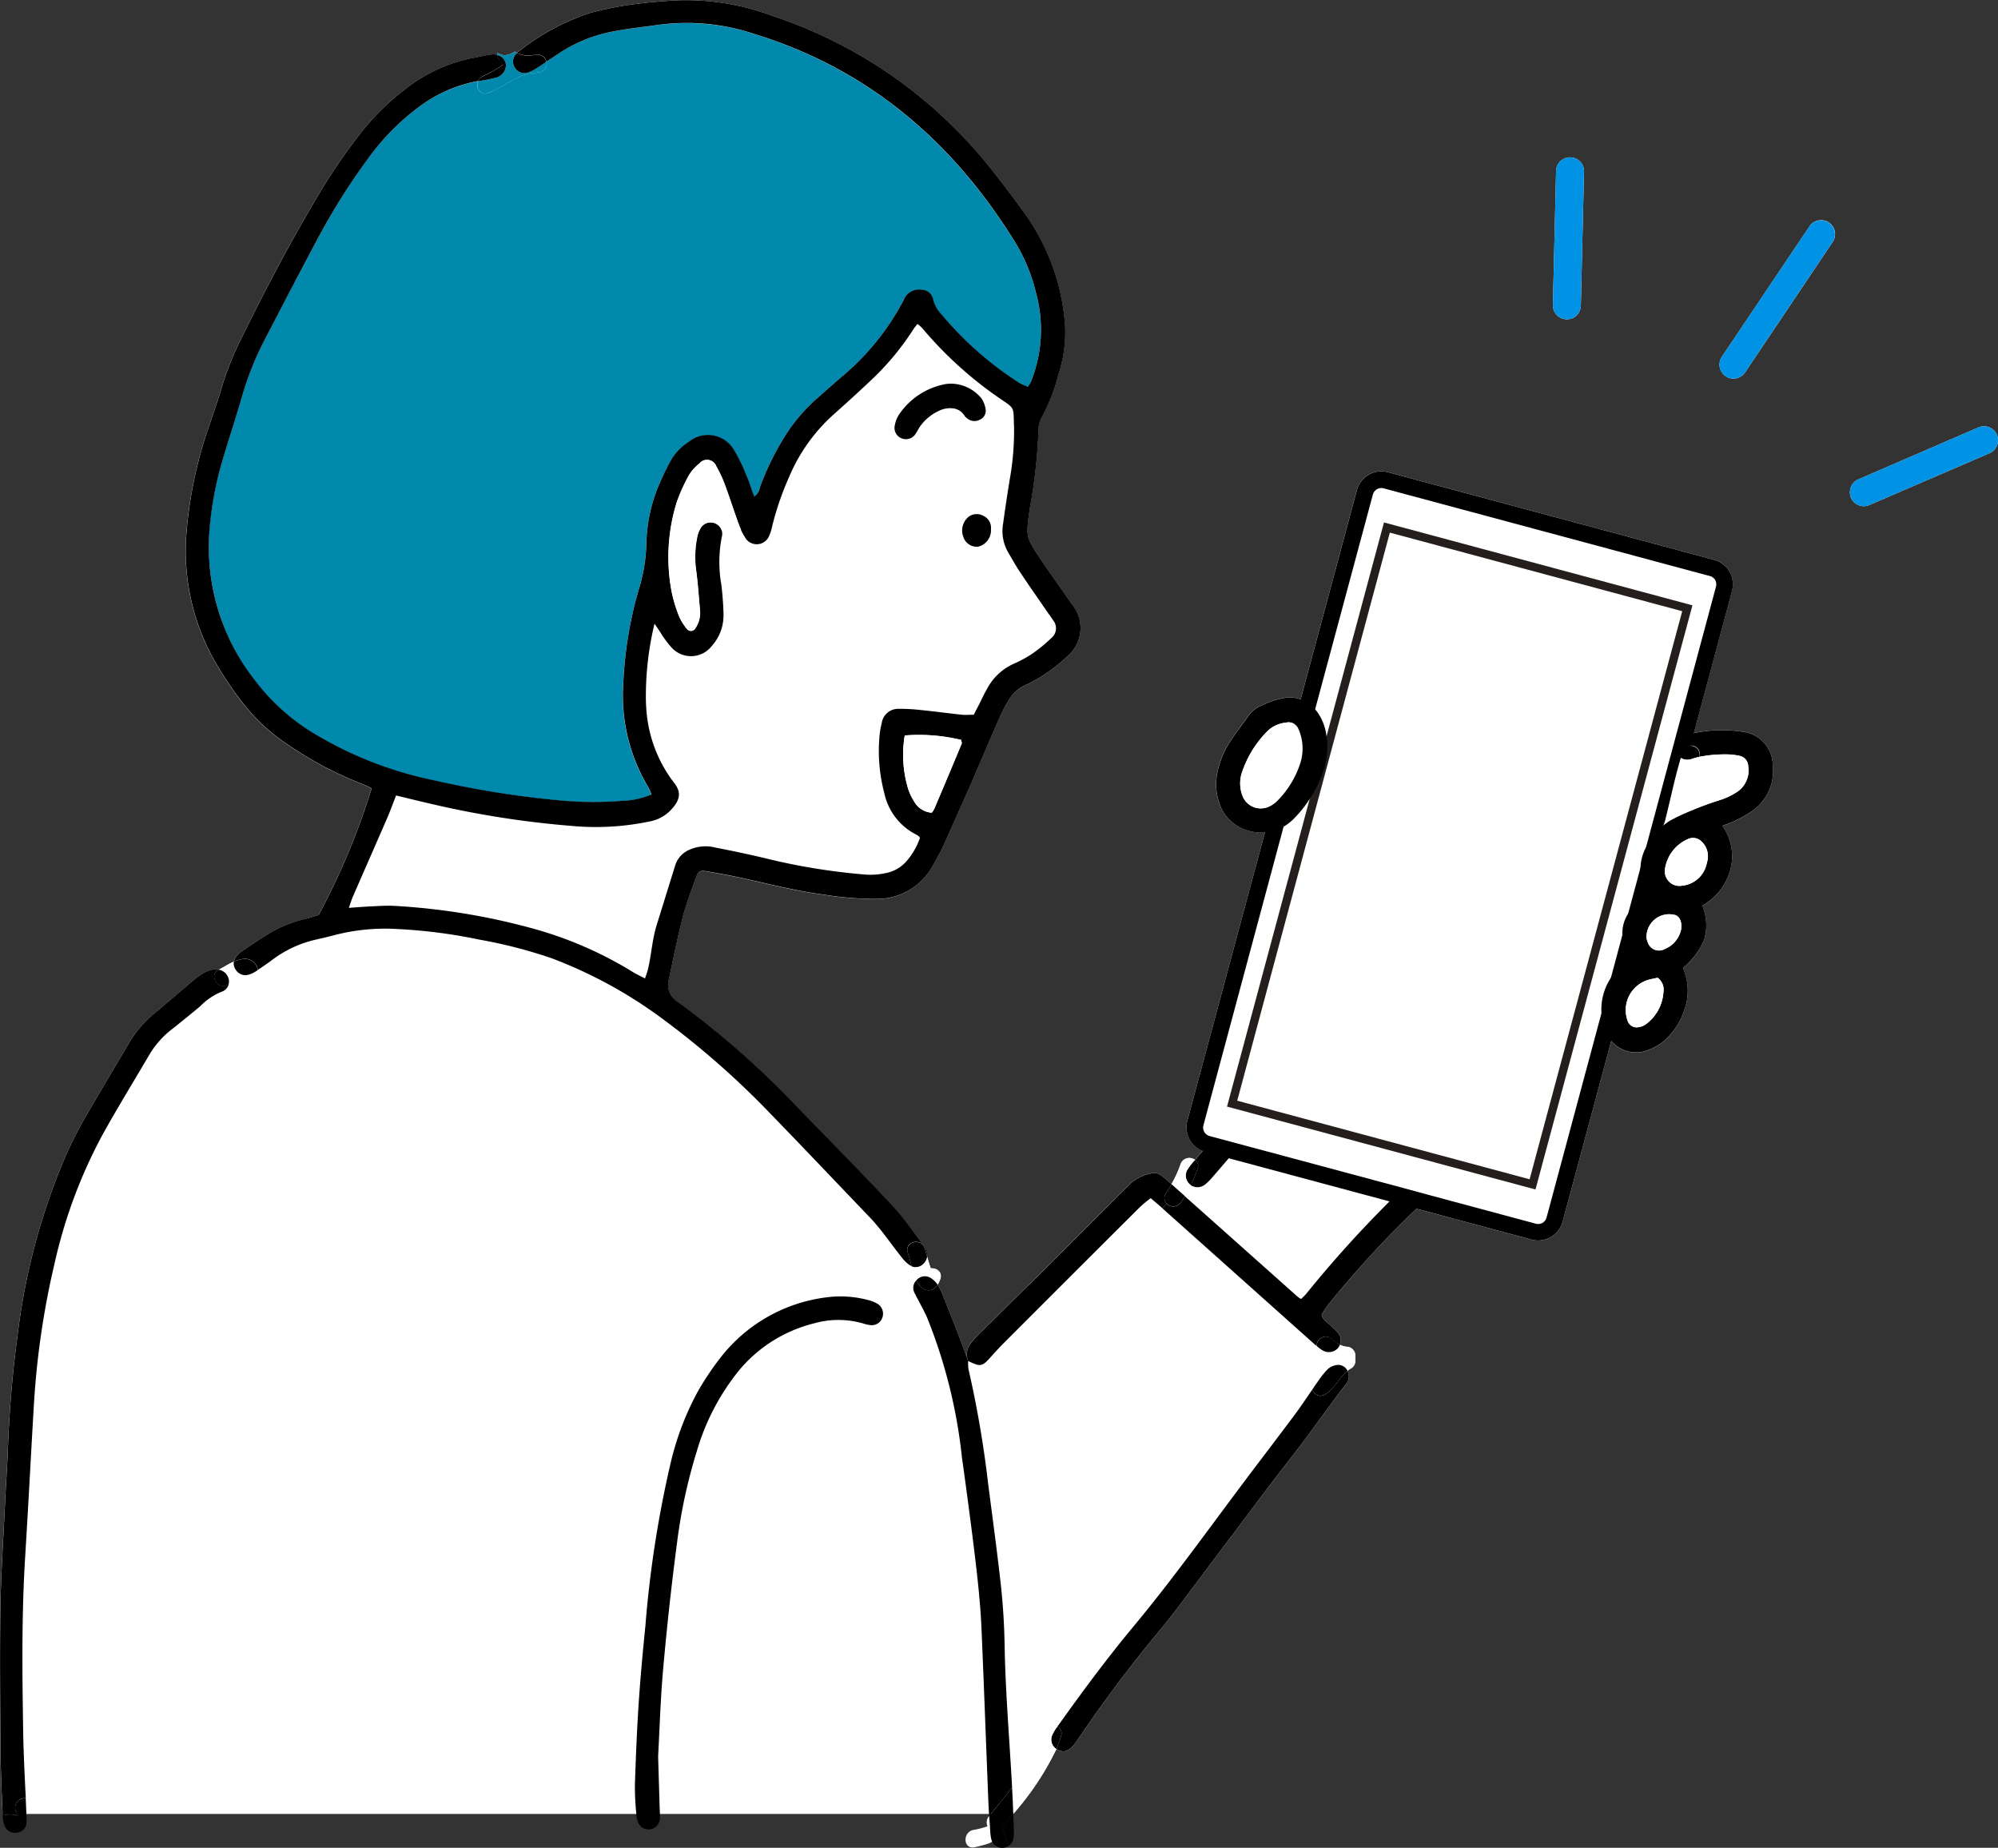 <svg xmlns="http://www.w3.org/2000/svg" width="137.157" height="126.83" viewBox="0 0 137.157 126.83">
  <rect x="0" y="0" width="137.157" height="126.83" fill="#333333" stroke="none"/>
  <g id="グループ_1489" data-name="グループ 1489" transform="translate(-1591.81 -401.374)">
    <path id="パス_7774" data-name="パス 7774" d="M1683.55,420.827l.221-9.238v-.035a.96.96,0,0,1,1.917.081l-.22,9.238a.959.959,0,0,1-1.917-.046Z" transform="translate(14.861 1.504)" fill="#fff"/>
    <path id="パス_7775" data-name="パス 7775" d="M1713.505,453.938a3.324,3.324,0,0,1-1.36,3.068,7.761,7.761,0,0,1-1.208.7c-.267.139-.558.221-.895.36a3.577,3.577,0,0,1,.534,3.068,4,4,0,0,1-1.906,2.405,3.543,3.543,0,0,1,.128,2.347,5.242,5.242,0,0,1-1.464,1.941,3.82,3.82,0,0,1,.081,2.928,4.732,4.732,0,0,1-1.371,2.068,3.571,3.571,0,0,1-1.115.639,2.214,2.214,0,0,1-2.51-.639l-3.335,12.4a1.749,1.749,0,0,1-1.871,1.29.908.908,0,0,1-.244-.046l-7.925-2.126a70.361,70.361,0,0,0-5.984,6.5c-.2.244-.372.535-.523.755.081.407.383.523.581.732a5.073,5.073,0,0,1,.558.558.79.79,0,0,1,.116.79,1.185,1.185,0,0,0,.465.139.613.613,0,0,1,.593.6v.36a.6.6,0,0,1-.291.523,1.237,1.237,0,0,0-.255.174.823.823,0,0,1,.011.755.711.711,0,0,1-.116.163c-1.3,1.685-2.522,3.451-3.835,5.136-1.3,1.65-2.556,3.347-3.823,5.031-1.29,1.708-2.568,3.428-3.858,5.136-.477.627-.965,1.243-1.476,1.848-1.906,2.313-3.707,4.706-5.38,7.193a3.668,3.668,0,0,1-.488.616,1.485,1.485,0,0,1-.442.232.912.912,0,0,1-.569-.151,19.666,19.666,0,0,1-2.963,4.45h-69.382c-.058-1.418-.128-2.847-.14-4.276-.023-3.253-.058-6.519-.011-9.784.035-2.37.2-4.741.313-7.111.058-1.348.163-2.7.209-4.044.1-2.5.3-5,.639-7.472a44.866,44.866,0,0,1,3.161-12.1,28.134,28.134,0,0,1,1.3-2.661c1.057-1.859,2.173-3.7,3.254-5.543a7.9,7.9,0,0,1,1.824-2.057c.86-.72,1.7-1.453,2.556-2.173a4.809,4.809,0,0,1,.813-.558,3.726,3.726,0,0,1,.651-.209,2.033,2.033,0,0,1,.279.035c.325-.163.674-.4,1.034-.546a.911.911,0,0,1,.163-.36,1.652,1.652,0,0,1,.36-.337c.57-.383,1.139-.779,1.732-1.139a8.558,8.558,0,0,1,2.626-1.092c.325-.07.639-.186.93-.267a48.246,48.246,0,0,0,3.637-8.692,4.47,4.47,0,0,0-.581-.279,25,25,0,0,1-5.229-2.766,12.739,12.739,0,0,1-2.963-2.731,23.891,23.891,0,0,1-2.184-3.3,15.337,15.337,0,0,1-1.778-8.1,29.284,29.284,0,0,1,1.65-7.9c.255-.779.534-1.545.767-2.347a20.8,20.8,0,0,1,1.383-3.474c1.569-3.2,3.219-6.344,5.032-9.412a40.82,40.82,0,0,1,3.265-4.822,17.505,17.505,0,0,1,2.893-2.824,10.857,10.857,0,0,1,4.8-2.2c.4-.07.767-.174,1.162-.221a1.2,1.2,0,0,1,.418.035c-.058-.325.174.081.6,0a1.2,1.2,0,0,0,.6-.244c.047.035.093.058.14.093a.659.659,0,0,1,.174-.139,15.769,15.769,0,0,1,4.846-2.6,24.879,24.879,0,0,1,2.615-.546c1.139-.163,2.289-.267,3.439-.325a16.9,16.9,0,0,1,6.391,1.046,31.932,31.932,0,0,1,14.653,10c.988,1.2,1.917,2.44,2.824,3.7a14.983,14.983,0,0,1,2.684,7.541,9.184,9.184,0,0,1-.453,3.4,13.218,13.218,0,0,1-1.092,2.847,1.922,1.922,0,0,0-.279,1.034,36.973,36.973,0,0,1-.593,5.3c-.279,2.01-.3,1.941.8,3.591.686,1.011,1.406,2,2.092,3a2.534,2.534,0,0,1-.232,3.5,11.789,11.789,0,0,1-1.615,1.3,9.849,9.849,0,0,1-1.371.767,2.585,2.585,0,0,0-1.2,1.139,10.518,10.518,0,0,0-.581,1.139c-.662,1.511-1.3,3.021-1.952,4.532-.628,1.418-1.255,2.835-1.894,4.241-.221.476-.488.93-.744,1.394a4.355,4.355,0,0,1-3.834,2.219,22.5,22.5,0,0,1-3.637-.3c-1.987-.256-3.939-.779-5.9-1.2-.709-.151-1.417-.267-2.138-.4-.407-.07-.546-.012-.686.372-.337.93-.7,1.859-.941,2.8-.36,1.406-.639,2.824-.941,4.241a1.343,1.343,0,0,0,.581,1.534,59.785,59.785,0,0,1,8.3,7.309c2.184,2.243,4.381,4.474,6.519,6.751.778.848,1.418,1.813,2.126,2.731a1.269,1.269,0,0,1,.163.36.632.632,0,0,1,.035.325c.081.267.151.534.244.79a.042.042,0,0,0,.012.035c.4-.046.825.256.651.732a1.664,1.664,0,0,1-.186.383,3.651,3.651,0,0,1,.337.674c.36.883.709,1.778,1.058,2.661.232.6.453,1.208.674,1.813a1.222,1.222,0,0,1,.314-1.243c.162-.2.337-.4.523-.581,1.569-1.545,3.149-3.091,4.718-4.648,1.58-1.58,3.161-3.172,4.752-4.753.279-.279.569-.546.837-.837a3.013,3.013,0,0,1,1.395-.709.779.779,0,0,1,.744.128,6.379,6.379,0,0,1,.534.442c.058.046.116.1.174.151a7.7,7.7,0,0,0,.628-1.371.637.637,0,0,1,.987-.29c.174-.209.349-.418.523-.616a1.736,1.736,0,0,1-1.046-2.08l5.322-19.777a3.063,3.063,0,0,1-1.185-.139,2.855,2.855,0,0,1-1.976-1.952,3.943,3.943,0,0,1-.093-2.1,6.039,6.039,0,0,1,.825-2c.419-.639.883-1.243,1.336-1.871a1.916,1.916,0,0,1,.86-.651,5.7,5.7,0,0,1,1.8-.558,2.172,2.172,0,0,1,.883.139l3.858-14.351a1.749,1.749,0,0,1,1.859-1.3c.081.012.162.035.244.046l22.45,6.031a1.761,1.761,0,0,1,1.046.825,1.806,1.806,0,0,1,.151,1.325l-2.615,9.737a9.251,9.251,0,0,1,3.347-.093A2.331,2.331,0,0,1,1713.505,453.938Z" transform="translate(0 0)" fill="#fff"/>
    <path id="パス_7776" data-name="パス 7776" d="M1700.9,414.543a.957.957,0,0,1,.267,1.325l-6.019,8.959a.955.955,0,0,1-1.325.267.982.982,0,0,1-.43-.848,1.06,1.06,0,0,1,.163-.488l6.019-8.959A.952.952,0,0,1,1700.9,414.543Z" transform="translate(16.455 2.106)" fill="#fff"/>
    <path id="パス_7777" data-name="パス 7777" d="M1710.687,428.4l-8.25,3.556a.954.954,0,0,1-1.267-.5.932.932,0,0,1-.07-.43.952.952,0,0,1,.569-.825l8.25-3.567a.964.964,0,0,1,1.267.5A.974.974,0,0,1,1710.687,428.4Z" transform="translate(17.703 4.079)" fill="#fff"/>
    <g id="グループ_1488" data-name="グループ 1488" transform="translate(1591.81 401.374)">
      <g id="グループ_1484" data-name="グループ 1484">
        <path id="パス_7778" data-name="パス 7778" d="M1660.922,421.247a9.543,9.543,0,0,1-.335,6.1,3.354,3.354,0,0,1-.211.363,4.4,4.4,0,0,1-.557-.245,23.452,23.452,0,0,1-5.4-4.749,2.115,2.115,0,0,1-.565-1.02.794.794,0,0,0-.776-.645,1.14,1.14,0,0,0-1.257.733,16.957,16.957,0,0,1-4.266,5.26q-.929.814-1.852,1.636a11.573,11.573,0,0,0-1.858,2.171,18.945,18.945,0,0,0-1.888,3.794,1,1,0,0,1-.371.611c-.194-.533-.341-1-.533-1.444a11.085,11.085,0,0,0-.862-1.766,2.092,2.092,0,0,0-3.107-.562,3.859,3.859,0,0,0-1.269,1.364,16.681,16.681,0,0,0-.924,1.961,11.3,11.3,0,0,0-.718,3.768,11.614,11.614,0,0,1-.524,3.076,27.46,27.46,0,0,0-1.058,6.417,12.169,12.169,0,0,0,1.748,7.18,3.037,3.037,0,0,1,.18.45,5.578,5.578,0,0,1-1.966.43,23.717,23.717,0,0,1-4.541-.048,66.129,66.129,0,0,1-8.38-1.341,26.185,26.185,0,0,1-8.494-3.365,15.072,15.072,0,0,1-6.945-13.954,21.833,21.833,0,0,1,.747-4.174c.452-1.615.99-3.206,1.461-4.816a21.186,21.186,0,0,1,1.523-3.85c1.274-2.453,2.545-4.912,3.861-7.341a43.339,43.339,0,0,1,3.269-5.176,16.763,16.763,0,0,1,3.287-3.4,9.787,9.787,0,0,1,4.275-1.936c-.169.424.142,1.009.682.812,1.067-.4,1.853-1.156,2.951-1.368a3.94,3.94,0,0,0,.653-.074.553.553,0,0,0,.411-.706c.274-.184.547-.368.822-.551a10.012,10.012,0,0,1,3.629-1.5c1.062-.206,2.146-.32,3.22-.473a14.829,14.829,0,0,1,6.534.6c7.878,2.412,13.7,7.409,17.977,14.323A11.655,11.655,0,0,1,1660.922,421.247Z" transform="translate(-1589.812 -401.154)" fill="#0088ad"/>
        <path id="パス_7779" data-name="パス 7779" d="M1687.31,468.266c-.046.023-.093.035-.139.058l-.662.279c-1.093.465-2.2.93-3.265,1.429-.407.2-.8.407-1.2.628-.244.128-.476.256-.709.4l-.941.558a9.38,9.38,0,0,0-1.336,1.011c-.046.046-.093.081-.14.128-.174.151-.337.291-.5.453s-.337.3-.5.453a70.369,70.369,0,0,0-5.984,6.5c-.2.244-.372.535-.523.755.081.407.384.523.581.732a5.1,5.1,0,0,1,.558.558.79.79,0,0,1,.116.79,2.521,2.521,0,0,1-.558-.4.62.62,0,0,0-1.034.488c-.046-.035-.093-.081-.14-.116l-10.458-9.342.291-.325a.632.632,0,0,0,.988-.07c.093-.139.174-.29.268-.43q3.835,3.416,7.681,6.844a1.9,1.9,0,0,0,.291.209,2.969,2.969,0,0,0,.383-.383,79.073,79.073,0,0,1,5.694-6.31c.163-.151.325-.314.488-.453a5.853,5.853,0,0,1,.477-.465c.314-.325.639-.616.964-.918a7.655,7.655,0,0,1,1.1-.86,5.614,5.614,0,0,1,.639-.43,15.13,15.13,0,0,1,1.464-.813c1.185-.593,2.382-1.139,3.591-1.7a.611.611,0,0,0,.744.569,10.1,10.1,0,0,0,1.185-.325c.221-.07.442-.163.662-.256.151-.07.3-.139.453-.221A.809.809,0,0,1,1687.31,468.266Z" transform="translate(-1580.687 -390.697)"/>
        <path id="パス_7780" data-name="パス 7780" d="M1684.4,467.231a.693.693,0,0,1,.056.146,9.286,9.286,0,0,1-2.3.8.615.615,0,0,1-.747-.567q.575-.26,1.148-.524a4.123,4.123,0,0,1,.936-.306A.886.886,0,0,1,1684.4,467.231Z" transform="translate(-1577.296 -390.781)"/>
        <path id="パス_7781" data-name="パス 7781" d="M1672.3,481.544v.36a.6.6,0,0,1-.291.523,1.245,1.245,0,0,0-.255.174.236.236,0,0,0-.047-.093.73.73,0,0,0-.79-.29,1.2,1.2,0,0,0-.511.267,5.468,5.468,0,0,0-.616.755c-.151.221-.3.43-.442.639a.536.536,0,0,1,.256-.686,5.818,5.818,0,0,0,1.208-1.29,3.976,3.976,0,0,1-.976-.651.574.574,0,0,1-.186-.36,2.052,2.052,0,0,0,.407.3.836.836,0,0,0,1-.1.659.659,0,0,0,.186-.29,1.187,1.187,0,0,0,.465.14A.613.613,0,0,1,1672.3,481.544Z" transform="translate(-1579.257 -388.508)" fill="#fff"/>
        <path id="パス_7782" data-name="パス 7782" d="M1674.206,483.105a.706.706,0,0,1-.116.163c-1.3,1.685-2.521,3.451-3.834,5.136-1.3,1.65-2.557,3.346-3.823,5.031-1.29,1.708-2.568,3.428-3.858,5.136-.477.628-.964,1.243-1.476,1.848-1.906,2.312-3.707,4.706-5.38,7.193a3.658,3.658,0,0,1-.488.616,1.482,1.482,0,0,1-.442.232.912.912,0,0,1-.569-.151c.116-.3.232-.593.325-.906a.534.534,0,0,0-.255-.639c.011-.012.023-.035.035-.046,1.638-2.3,3.323-4.578,5.136-6.763,2.7-3.242,5.148-6.67,7.681-10.04,1.185-1.58,2.394-3.149,3.567-4.729.372-.511.72-1.034,1.081-1.557a.586.586,0,0,0,.86.349c.674-.4.976-1.162,1.546-1.627A.823.823,0,0,1,1674.206,483.105Z" transform="translate(-1581.701 -388.257)"/>
        <path id="パス_7783" data-name="パス 7783" d="M1671.7,482.312a.7.7,0,0,1,.053.089c-.575.471-.877,1.242-1.555,1.629a.589.589,0,0,1-.861-.342c.146-.214.293-.428.443-.639a5.548,5.548,0,0,1,.619-.759,1.131,1.131,0,0,1,.515-.265A.707.707,0,0,1,1671.7,482.312Z" transform="translate(-1579.252 -388.314)"/>
        <path id="パス_7784" data-name="パス 7784" d="M1670.637,480.478a2.622,2.622,0,0,0,.56.4.8.8,0,0,1-.187.288.852.852,0,0,1-1.007.11,2.541,2.541,0,0,1-.4-.3A.626.626,0,0,1,1670.637,480.478Z" transform="translate(-1579.21 -388.587)"/>
        <path id="パス_7785" data-name="パス 7785" d="M1667.391,467.871c-.012.012-.023.035-.035.047-.116.163-.244.337-.36.5-.476.662-.953,1.313-1.441,1.952-.035.035-.058.081-.093.116a4.076,4.076,0,0,1-.3.36c-.116.163-.255.325-.395.488-.384.453-.767.895-1.151,1.336a3.306,3.306,0,0,1-.5.488.839.839,0,0,1-.964.023,8.642,8.642,0,0,0,.476-1.127.5.5,0,0,0-.174-.6c.174-.209.349-.418.523-.616.128-.163.267-.314.4-.465l.407-.476c.476-.546.929-1.1,1.371-1.685.058-.081.116-.163.174-.232.151-.2.267-.36.372-.5.686-.964.535-1.069.314-2.545a1.612,1.612,0,0,1-.046-.256,10.733,10.733,0,0,0-.2-1.057c-.14-.674-.314-1.348-.465-2.022-.023-.1-.046-.2-.058-.29a.561.561,0,0,0,.651-.581,2.987,2.987,0,0,0-.047-.453.8.8,0,0,1,.744.256.515.515,0,0,1,.07.081,1.11,1.11,0,0,1,.163.36c.035.174.07.36.1.535.3,1.464.581,2.928.872,4.392a2.053,2.053,0,0,1,.011.372A2.163,2.163,0,0,1,1667.391,467.871Z" transform="translate(-1580.416 -391.836)"/>
        <path id="パス_7786" data-name="パス 7786" d="M1665.463,460.72a.558.558,0,0,1-.647.579,2.02,2.02,0,0,1-.016-.293.784.784,0,0,1,.569-.724.382.382,0,0,1,.05-.009A3.478,3.478,0,0,1,1665.463,460.72Z" transform="translate(-1579.987 -391.833)"/>
        <path id="パス_7787" data-name="パス 7787" d="M1662.5,469.89a.5.5,0,0,1,.176.605,9.851,9.851,0,0,1-.47,1.127c-.015-.013-.029-.022-.041-.031a.8.8,0,0,1-.214-.983,4.272,4.272,0,0,1,.533-.7A.124.124,0,0,1,1662.5,469.89Z" transform="translate(-1580.463 -390.276)"/>
        <path id="パス_7788" data-name="パス 7788" d="M1662.077,470.628a.8.8,0,0,0,.221.976l.035.035c-.116.256-.256.511-.4.755-.3-.279-.616-.546-.918-.825a7.7,7.7,0,0,0,.628-1.371.637.637,0,0,1,.988-.29l-.023.023A4.427,4.427,0,0,0,1662.077,470.628Z" transform="translate(-1580.599 -390.293)" fill="#fff"/>
        <path id="パス_7789" data-name="パス 7789" d="M1661.089,471.323c.305.271.611.545.917.817-.087.146-.177.29-.27.43a.627.627,0,0,1-.983.072.518.518,0,0,1-.053-.677C1660.836,471.758,1660.969,471.544,1661.089,471.323Z" transform="translate(-1580.667 -390.043)"/>
        <path id="パス_7790" data-name="パス 7790" d="M1662.642,472.751l-.291.325a.5.5,0,0,1-.081-.07c-.221-.2-.453-.383-.72-.616a8.969,8.969,0,0,0-.767.639q-4.689,4.671-9.366,9.354c-.279.279-.546.581-.813.871-.628.709-.721.732-1.58.314a.3.3,0,0,1-.035-.093,1.222,1.222,0,0,1,.314-1.243c.163-.2.337-.4.523-.581,1.569-1.545,3.149-3.091,4.718-4.648,1.58-1.58,3.161-3.172,4.752-4.753.279-.279.57-.546.837-.837a3.014,3.014,0,0,1,1.395-.709.779.779,0,0,1,.744.128,6.354,6.354,0,0,1,.534.442c.058.046.116.1.175.151-.116.221-.256.442-.384.639A.522.522,0,0,0,1662.642,472.751Z" transform="translate(-1582.558 -390.151)"/>
        <path id="パス_7791" data-name="パス 7791" d="M1663.62,442.852c-.686-1-1.406-1.987-2.092-3-1.1-1.65-1.081-1.58-.8-3.591a36.974,36.974,0,0,0,.593-5.3,1.919,1.919,0,0,1,.279-1.034,13.217,13.217,0,0,0,1.092-2.847,9.179,9.179,0,0,0,.453-3.4,14.98,14.98,0,0,0-2.684-7.541c-.906-1.255-1.836-2.5-2.824-3.7a31.933,31.933,0,0,0-14.652-10,16.9,16.9,0,0,0-6.391-1.046c-1.15.058-2.3.163-3.439.325a24.87,24.87,0,0,0-2.615.546,15.77,15.77,0,0,0-4.846,2.6.664.664,0,0,0-.174.139,1.258,1.258,0,0,0,.221.093,2.441,2.441,0,0,0,.569.1,4.015,4.015,0,0,1,.662-.058.557.557,0,0,1,.57.465c.267-.174.546-.36.825-.546a10.045,10.045,0,0,1,3.625-1.5c1.057-.209,2.15-.325,3.219-.476a14.639,14.639,0,0,1,6.53.6c7.878,2.405,13.7,7.4,17.976,14.316a11.917,11.917,0,0,1,1.429,3.463,9.549,9.549,0,0,1-.337,6.1c-.046.116-.128.209-.209.36a5.25,5.25,0,0,1-.558-.244,23.423,23.423,0,0,1-5.4-4.753,2.2,2.2,0,0,1-.558-1.023.8.8,0,0,0-.779-.639,1.134,1.134,0,0,0-1.255.732,17.159,17.159,0,0,1-4.265,5.264c-.627.546-1.232,1.081-1.859,1.638a11.738,11.738,0,0,0-1.848,2.161,18.714,18.714,0,0,0-1.894,3.8.936.936,0,0,1-.372.6c-.2-.523-.337-1-.535-1.441a11.312,11.312,0,0,0-.86-1.766,2.08,2.08,0,0,0-3.1-.558,3.774,3.774,0,0,0-1.278,1.359,17.693,17.693,0,0,0-.918,1.964,11.044,11.044,0,0,0-.721,3.765,11.547,11.547,0,0,1-.523,3.079,27.2,27.2,0,0,0-1.057,6.414,12.247,12.247,0,0,0,1.743,7.181,2.865,2.865,0,0,1,.186.453,5.494,5.494,0,0,1-1.964.43,24.722,24.722,0,0,1-4.543-.047,65.841,65.841,0,0,1-8.378-1.348,26.083,26.083,0,0,1-8.494-3.358,14.558,14.558,0,0,1-3.9-3.591,14.788,14.788,0,0,1-3.044-10.365,22.916,22.916,0,0,1,.743-4.172c.453-1.615,1-3.207,1.464-4.822a21.044,21.044,0,0,1,1.522-3.846c1.278-2.452,2.545-4.915,3.858-7.344a43.614,43.614,0,0,1,3.277-5.171,16.308,16.308,0,0,1,3.289-3.4,9.758,9.758,0,0,1,4.276-1.94.626.626,0,0,1,.36-.349,7.847,7.847,0,0,0,1.383-.79.244.244,0,0,1-.07-.047,1.144,1.144,0,0,1-.349-.6,1.2,1.2,0,0,0-.418-.035c-.4.046-.767.151-1.162.221a10.856,10.856,0,0,0-4.8,2.2,17.511,17.511,0,0,0-2.893,2.824,40.864,40.864,0,0,0-3.265,4.822c-1.813,3.068-3.463,6.217-5.032,9.412a20.794,20.794,0,0,0-1.383,3.474c-.232.8-.512,1.569-.767,2.347a29.3,29.3,0,0,0-1.65,7.9,15.34,15.34,0,0,0,1.778,8.1,23.9,23.9,0,0,0,2.185,3.3,12.731,12.731,0,0,0,2.963,2.731,25,25,0,0,0,5.229,2.766,4.485,4.485,0,0,1,.581.279,48.255,48.255,0,0,1-3.637,8.692c-.291.081-.6.2-.93.267a8.555,8.555,0,0,0-2.626,1.092c-.593.36-1.162.755-1.732,1.139a1.652,1.652,0,0,0-.36.337.913.913,0,0,0-.163.36,1.752,1.752,0,0,1,.477-.151.9.9,0,0,1,1.162.72c.314-.209.627-.418.941-.651a7.806,7.806,0,0,1,3.009-1.418c.453-.1.9-.209,1.348-.325a13.733,13.733,0,0,1,4.3-.407,35.9,35.9,0,0,1,5.578.72,33.218,33.218,0,0,1,4.973,1.278,31.379,31.379,0,0,1,7.762,4.264,57.974,57.974,0,0,1,7.332,6.472c2.312,2.382,4.6,4.8,6.9,7.2.221.244.43.5.639.755.488.627.953,1.267,1.441,1.882a2.373,2.373,0,0,0,.488.476,1.27,1.27,0,0,0,.174.093c-.093-.314-.174-.627-.279-.941-.244-.732.918-1.046,1.162-.314.058.186.116.383.174.569a.631.631,0,0,0-.035-.325,1.262,1.262,0,0,0-.163-.36c-.709-.918-1.348-1.882-2.126-2.731-2.138-2.277-4.334-4.509-6.519-6.751a59.771,59.771,0,0,0-8.3-7.309,1.343,1.343,0,0,1-.581-1.534c.3-1.418.581-2.835.941-4.241.244-.941.6-1.871.941-2.8.14-.384.279-.442.686-.372.72.128,1.429.244,2.138.4,1.964.418,3.916.941,5.9,1.2a22.5,22.5,0,0,0,3.637.3,4.356,4.356,0,0,0,3.835-2.219c.256-.465.523-.918.744-1.394.639-1.406,1.266-2.824,1.894-4.241.651-1.511,1.29-3.021,1.952-4.532a10.516,10.516,0,0,1,.581-1.139,2.586,2.586,0,0,1,1.2-1.139,9.852,9.852,0,0,0,1.371-.767,11.8,11.8,0,0,0,1.615-1.3A2.534,2.534,0,0,0,1663.62,442.852Zm-9.447,14.025a1.536,1.536,0,0,1-.174.279,1.511,1.511,0,0,1-1.243-.825,3.47,3.47,0,0,1-.407-.895,8.121,8.121,0,0,1-.209-3.579,12.432,12.432,0,0,1,3.869.3c.012.093.07.2.035.267C1655.428,453.914,1654.8,455.4,1654.173,456.878Zm8.018-11.7a9.76,9.76,0,0,1-1.371,1.115,8.2,8.2,0,0,1-1.22.651,3.849,3.849,0,0,0-1.825,1.743c-.2.337-.36.7-.534,1.046-.128.244-.244.465-.36.7-.29,0-.558.023-.813,0-.953-.1-1.894-.232-2.847-.325a12.58,12.58,0,0,0-1.476-.081,1.14,1.14,0,0,0-1.185.988,5.436,5.436,0,0,0-.151.871,11.387,11.387,0,0,0,.325,3.916,4.165,4.165,0,0,0,2.219,2.87.813.813,0,0,1,.163.116.522.522,0,0,1,.07.1,4.947,4.947,0,0,1-.86,1.522,2.517,2.517,0,0,1-1.5.895,4.94,4.94,0,0,1-1.371.1,43.407,43.407,0,0,1-7.007-1.15c-1.092-.256-2.184-.488-3.288-.7a2.7,2.7,0,0,0-1.731.116,1.73,1.73,0,0,0-1.046,1.1l-1.255,4.044c-.325,1.011-.372,2.068-.616,3.091-.046.186-.116.372-.2.627-.3-.151-.558-.279-.8-.418a26.426,26.426,0,0,0-6.658-2.94,45.36,45.36,0,0,0-9.83-1.627c-.558-.023-1.116.023-1.673.046-.43.023-.848.058-1.371.093.116-.325.186-.569.29-.8.79-1.813,1.58-3.614,2.37-5.426.2-.476.384-.976.581-1.487.906.221,1.766.43,2.626.628a65.058,65.058,0,0,0,9.459,1.464,17.951,17.951,0,0,0,5.4-.325,2.627,2.627,0,0,0,1.429-.825c.662-.72.627-1.243.151-1.836a9.309,9.309,0,0,1-1.859-4.718,11.921,11.921,0,0,1-.058-1.278,21.185,21.185,0,0,1,.593-4.9c.151.221.256.372.36.523a6.877,6.877,0,0,0,.8,1.1,1.8,1.8,0,0,0,2.777-.1,3.133,3.133,0,0,0,.8-2.173c-.012-.662-.07-1.325-.14-1.975a8.938,8.938,0,0,1,.023-3.335.748.748,0,0,0-.012-.453.818.818,0,0,0-.5-.5.8.8,0,0,0-.988.43,1.773,1.773,0,0,0-.2.558,6.664,6.664,0,0,0-.081,2.15c.128.953.186,1.906.279,2.858a1.9,1.9,0,0,1-.314,1.22.345.345,0,0,1-.581.058,3.641,3.641,0,0,1-.523-.825,9.855,9.855,0,0,1-.523-1.7,12.715,12.715,0,0,1,.337-6.159,12.42,12.42,0,0,1,.848-1.882,3.133,3.133,0,0,1,.72-.8.673.673,0,0,1,1.15.186,8.209,8.209,0,0,1,.581,1.255c.325.86.6,1.743.918,2.6.058.174.128.349.2.511a2.684,2.684,0,0,0,.255.476.921.921,0,0,0,1.708-.116,2.4,2.4,0,0,0,.174-.558,20.189,20.189,0,0,1,1.185-3.451,12,12,0,0,1,3.01-4.23c.86-.767,1.72-1.545,2.556-2.336a18.464,18.464,0,0,0,2.963-3.556c.07-.116.163-.209.267-.349a2.115,2.115,0,0,1,.372.337,26.607,26.607,0,0,0,5.182,4.706c1.208.825,1.011.581,1.081,2.092a19.017,19.017,0,0,1-.3,3.544c-.162,1-.314,2.01-.453,3.021a2.924,2.924,0,0,0,.36,2c.267.453.523.918.813,1.348.6.906,1.232,1.8,1.848,2.7.128.186.279.372.395.569A.863.863,0,0,1,1662.191,445.176Z" transform="translate(-1590.032 -401.374)"/>
        <path id="パス_7792" data-name="パス 7792" d="M1654.343,503.359a.541.541,0,0,1,.248.645,8.429,8.429,0,0,1-.325.9.785.785,0,0,1-.3-.923A2.676,2.676,0,0,1,1654.343,503.359Z" transform="translate(-1581.75 -384.854)"/>
        <path id="パス_7793" data-name="パス 7793" d="M1654.644,504.919a19.665,19.665,0,0,1-2.963,4.45c-.023-.6-.047-1.2-.081-1.813a12.182,12.182,0,0,0,2.208-3.858.592.592,0,0,1,.906-.325,2.644,2.644,0,0,0-.372.628A.755.755,0,0,0,1654.644,504.919Z" transform="translate(-1582.125 -384.868)" fill="#fff"/>
        <path id="パス_7794" data-name="パス 7794" d="M1651.822,509.607a2.687,2.687,0,0,1-.051.684.71.71,0,0,1-.329.436,10.2,10.2,0,0,0-.344-1.031.831.831,0,0,0-.108-.2c.256-.32.522-.644.791-.976C1651.8,508.887,1651.811,509.247,1651.822,509.607Z" transform="translate(-1582.224 -384.017)"/>
        <path id="パス_7795" data-name="パス 7795" d="M1651.819,506.964q.051.908.083,1.812c-.269.332-.535.657-.791.976a.837.837,0,0,1,.108.2,10.254,10.254,0,0,1,.344,1.031.8.8,0,0,1-.406.12.773.773,0,0,1-.7-.416.635.635,0,0,1-.046-.115,2.779,2.779,0,0,1-.086-.583c-.025-.356-.048-.712-.072-1.068C1650.743,508.3,1651.29,507.648,1651.819,506.964Z" transform="translate(-1582.344 -384.27)"/>
        <path id="パス_7796" data-name="パス 7796" d="M1652.545,511.757v.058c-.476.628-.988,1.232-1.453,1.813-.035.047-.081.1-.116.151,0-.047-.012-.1-.012-.151-.023-.4-.047-.767-.058-1.15-.151-3.823-.29-7.634-.453-11.446-.093-2.173-.36-4.334-.628-6.484-.232-1.8-.465-3.591-.72-5.38a35.753,35.753,0,0,0-2.37-9.552c-.256-.593-.593-1.162-.883-1.743a.74.74,0,0,1,.139-.883c.023.07.058.128.082.186a.866.866,0,0,0,.744.511.692.692,0,0,0,.616-.383,3.659,3.659,0,0,1,.337.674c.36.883.709,1.778,1.057,2.661.232.6.453,1.208.674,1.813a.31.31,0,0,0,.035.093v.012a2.32,2.32,0,0,0,.023.569,72.437,72.437,0,0,1,1.348,7.878c.3,2.312.616,4.625.872,6.949.151,1.371.232,2.766.256,4.137C1652.092,505.319,1652.371,508.538,1652.545,511.757Z" transform="translate(-1583.07 -389.125)"/>
        <path id="パス_7797" data-name="パス 7797" d="M1650.679,510.411l-.207.108a7.8,7.8,0,0,1-1.048.277c-.769.1-.759-1.1,0-1.2a6.022,6.022,0,0,0,.936-.245.622.622,0,0,1,.081-.66.54.54,0,0,0,.034-.044c.025.355.047.712.072,1.068a2.787,2.787,0,0,0,.086.583A.653.653,0,0,0,1650.679,510.411Z" transform="translate(-1582.57 -383.998)" fill="#fff"/>
        <path id="パス_7798" data-name="パス 7798" d="M1650.631,432.639v.2a1.15,1.15,0,0,1-.894,1.14.962.962,0,0,1-.992-.64,1.223,1.223,0,0,1,.353-1.418.944.944,0,0,1,1.019-.057A.9.9,0,0,1,1650.631,432.639Z" transform="translate(-1582.602 -396.455)"/>
        <path id="パス_7799" data-name="パス 7799" d="M1650.909,425.777a.665.665,0,0,1-.389.73.78.78,0,0,1-.841-.059,1.031,1.031,0,0,1-.211-.2,1.074,1.074,0,0,0-.7-.5,1.705,1.705,0,0,0-1.053.151,3.223,3.223,0,0,0-1.393,1.208,4.309,4.309,0,0,1-.25.421.783.783,0,0,1-.969.245.765.765,0,0,1-.421-.9,2,2,0,0,1,.289-.724,4.94,4.94,0,0,1,3.218-2.088,3.321,3.321,0,0,1,.346-.024,2.739,2.739,0,0,1,2.1,1.026A1.886,1.886,0,0,1,1650.909,425.777Z" transform="translate(-1583.25 -397.704)"/>
        <path id="パス_7800" data-name="パス 7800" d="M1649.009,481.779l.007.022Z" transform="translate(-1582.545 -388.35)"/>
        <path id="パス_7801" data-name="パス 7801" d="M1649.007,481.775l0,0Z" transform="translate(-1582.545 -388.35)"/>
        <path id="パス_7802" data-name="パス 7802" d="M1649.007,481.771v0l0,0Z" transform="translate(-1582.545 -388.351)"/>
        <path id="パス_7803" data-name="パス 7803" d="M1649.144,445.132c.015.085.067.193.036.265q-.925,2.231-1.874,4.455a1.9,1.9,0,0,1-.176.274,1.5,1.5,0,0,1-1.24-.825,3.487,3.487,0,0,1-.406-.9,8.009,8.009,0,0,1-.209-3.578A12.161,12.161,0,0,1,1649.144,445.132Z" transform="translate(-1583.167 -394.343)" fill="#fff"/>
        <path id="パス_7804" data-name="パス 7804" d="M1647.634,477.147a1.664,1.664,0,0,1-.186.383c0-.012-.012-.012-.012-.023a1.729,1.729,0,0,0-.5-.465.762.762,0,0,0-.906.151.025.025,0,0,0-.023.023,6.42,6.42,0,0,1-.337-.941.728.728,0,0,0,.743-.128.853.853,0,0,0,.314-.558c.081.267.151.535.244.79a.042.042,0,0,0,.012.035C1647.378,476.369,1647.808,476.671,1647.634,477.147Z" transform="translate(-1583.086 -389.352)" fill="#fff"/>
        <path id="パス_7805" data-name="パス 7805" d="M1647.386,477.317a.118.118,0,0,1,.017.026.714.714,0,0,1-.618.382.852.852,0,0,1-.74-.507c-.031-.063-.062-.128-.088-.193a.124.124,0,0,1,.023-.026.767.767,0,0,1,.909-.146A1.662,1.662,0,0,1,1647.386,477.317Z" transform="translate(-1583.039 -389.162)"/>
        <path id="パス_7806" data-name="パス 7806" d="M1646.6,475.157c.063.191.117.38.175.572a.842.842,0,0,1-.312.553.733.733,0,0,1-.745.13c-.091-.313-.175-.627-.276-.935C1645.2,474.739,1646.356,474.424,1646.6,475.157Z" transform="translate(-1583.129 -389.49)"/>
        <path id="パス_7807" data-name="パス 7807" d="M1645.94,478.442a.794.794,0,0,1,.379.927.768.768,0,0,1-.831.555,2.391,2.391,0,0,1-.479-.108,6.107,6.107,0,0,0-3.409-.009,9.741,9.741,0,0,0-5.107,3.193,15.849,15.849,0,0,0-2.919,5.561,36.722,36.722,0,0,0-1.358,6.264q-.567,4.31-.952,8.642c-.192,2.131-.252,4.273-.351,6.066.043,1.436.077,2.523.108,3.609a5.61,5.61,0,0,1,.01.689.759.759,0,0,1-.611.688.784.784,0,0,1-.887-.466,1.94,1.94,0,0,1-.115-.577,19.091,19.091,0,0,1-.1-1.973c.063-1.877.137-3.753.261-5.625.118-1.776.283-3.546.461-5.315a75.572,75.572,0,0,1,1.764-11.31,19.6,19.6,0,0,1,1.838-4.779,19.192,19.192,0,0,1,1.534-2.295,10.929,10.929,0,0,1,7.276-4.16,7.366,7.366,0,0,1,2.939.2A2.228,2.228,0,0,1,1645.94,478.442Z" transform="translate(-1585.735 -388.97)"/>
        <path id="パス_7808" data-name="パス 7808" d="M1636.283,433.334l-1.319.042a.839.839,0,0,0-.5-.5.8.8,0,0,0-.992.429,1.716,1.716,0,0,0-.193.554,6.788,6.788,0,0,0-.088,2.158c.135.945.194,1.9.281,2.853a1.851,1.851,0,0,1-.315,1.219.343.343,0,0,1-.58.06,3.473,3.473,0,0,1-.521-.83,9.413,9.413,0,0,1-.522-1.692,12.61,12.61,0,0,1,.34-6.154,11.586,11.586,0,0,1,.85-1.885,2.923,2.923,0,0,1,.714-.8.673.673,0,0,1,1.148.187,7.988,7.988,0,0,1,.587,1.249c.319.863.6,1.743.913,2.61C1636.147,433,1636.208,433.171,1636.283,433.334Z" transform="translate(-1585.412 -396.974)" fill="#fff"/>
        <path id="パス_7809" data-name="パス 7809" d="M1624.345,405.826a4.305,4.305,0,0,1-.662.081c-1.093.209-1.883.964-2.952,1.359-.535.2-.848-.383-.674-.813a1.024,1.024,0,0,1,.186-.023,8.881,8.881,0,0,0,.964-.209.888.888,0,0,0,.767-.883.752.752,0,0,0-.593-.674c-.058-.325.174.081.6,0a1.2,1.2,0,0,0,.6-.244c.047.035.093.058.139.093-.011.023-.035.035-.046.058a.782.782,0,0,0,.79,1.29,2.755,2.755,0,0,0,.616-.3c.221-.151.442-.29.662-.442A.555.555,0,0,1,1624.345,405.826Z" transform="translate(-1587.242 -400.881)" fill="#0088ad"/>
        <path id="パス_7810" data-name="パス 7810" d="M1624.409,405.11c-.219.146-.437.29-.659.432a2.579,2.579,0,0,1-.612.306.776.776,0,0,1-.925-.382.769.769,0,0,1,.127-.911l.051-.056a1.18,1.18,0,0,0,.214.1,2.194,2.194,0,0,0,.571.1,4.89,4.89,0,0,1,.661-.06A.57.57,0,0,1,1624.409,405.11Z" transform="translate(-1586.901 -400.868)"/>
        <path id="パス_7811" data-name="パス 7811" d="M1621.97,405.3a.9.9,0,0,1-.764.891,8.574,8.574,0,0,1-.967.2c-.064.009-.129.021-.194.034a.6.6,0,0,1,.363-.349,8.541,8.541,0,0,0,1.379-.791c-.021-.019-.045-.034-.067-.052a1.121,1.121,0,0,1-.341-.605A.756.756,0,0,1,1621.97,405.3Z" transform="translate(-1587.237 -400.847)"/>
        <path id="パス_7812" data-name="パス 7812" d="M1607.424,458.9c.035.627-.744.744-1.069.349-.058.023-.116.058-.186.081-.256.128-.5.267-.755.407a1.176,1.176,0,0,0,.012-.349.889.889,0,0,0-.686-.662c.325-.163.674-.4,1.034-.546a.755.755,0,0,0,.128.558.763.763,0,0,0,.86.337,1.851,1.851,0,0,0,.534-.244.7.7,0,0,0,.116-.081A.664.664,0,0,1,1607.424,458.9Z" transform="translate(-1589.716 -392.173)" fill="#fff"/>
        <path id="パス_7813" data-name="パス 7813" d="M1607.271,458.78c-.039.028-.08.052-.119.079a1.986,1.986,0,0,1-.533.245.776.776,0,0,1-.858-.339.737.737,0,0,1-.133-.565,2.256,2.256,0,0,1,.483-.149A.9.9,0,0,1,1607.271,458.78Z" transform="translate(-1589.574 -392.197)"/>
        <path id="パス_7814" data-name="パス 7814" d="M1605.464,459.313a.778.778,0,0,1-.009.343c-.027.015-.056.029-.082.044-.69.351-1.3-.686-.605-1.039l.012-.007A.85.85,0,0,1,1605.464,459.313Z" transform="translate(-1589.761 -392.096)"/>
        <path id="パス_7815" data-name="パス 7815" d="M1607.509,459.666a.734.734,0,0,1-.5.511,4.3,4.3,0,0,0-1.452.988c-.628.523-1.267,1.046-1.917,1.557a6.288,6.288,0,0,0-1.568,1.755c-1.081,1.848-2.208,3.672-3.242,5.543a34.34,34.34,0,0,0-3.265,8.761,56.714,56.714,0,0,0-1.418,9.563c-.209,3.486-.383,6.972-.6,10.458-.267,4.183-.209,8.366-.139,12.549.035,1.394.1,2.789.174,4.183a.643.643,0,0,0-.674.906.709.709,0,0,1,.081.163.71.71,0,0,0,.081.163.609.609,0,0,0-.558-.1.592.592,0,0,0-.523.058V516.6c-.058-1.417-.128-2.847-.14-4.276-.023-3.254-.058-6.519-.011-9.784.035-2.371.2-4.741.313-7.111.058-1.348.163-2.7.209-4.044.1-2.5.3-5,.639-7.472a44.867,44.867,0,0,1,3.161-12.1,28.137,28.137,0,0,1,1.3-2.661c1.057-1.859,2.173-3.7,3.254-5.543a7.9,7.9,0,0,1,1.824-2.057c.86-.72,1.7-1.452,2.556-2.173a4.8,4.8,0,0,1,.813-.558,3.729,3.729,0,0,1,.651-.209,2.033,2.033,0,0,1,.279.035l-.011.012c-.7.349-.093,1.394.6,1.034A.578.578,0,0,1,1607.509,459.666Z" transform="translate(-1591.81 -392.101)"/>
        <path id="パス_7816" data-name="パス 7816" d="M1593.593,508.556a5.679,5.679,0,0,1,.012.69.721.721,0,0,1-.594.7.771.771,0,0,1-.9-.435,2.237,2.237,0,0,1-.145-.723,1.805,1.805,0,0,1,1.077.05c-.053-.11-.106-.218-.162-.329a.638.638,0,0,1,.671-.9Z" transform="translate(-1591.786 -384.168)"/>
      </g>
      <g id="グループ_1487" data-name="グループ 1487" transform="translate(81.453 10.79)">
        <g id="グループ_1485" data-name="グループ 1485" transform="translate(0 21.557)">
          <path id="パス_7817" data-name="パス 7817" d="M1687.1,480.478a1.167,1.167,0,0,1-1.411.849l-22.448-6.032a1.165,1.165,0,0,1-.795-1.442l11.622-43.261a1.167,1.167,0,0,1,1.411-.849l22.449,6.032a1.164,1.164,0,0,1,.795,1.442Z" transform="translate(-1661.829 -429.131)" fill="#fff"/>
          <path id="パス_7818" data-name="パス 7818" d="M1693.226,457.609a2.86,2.86,0,0,1-.151-1.2l-.86,3.2a5.488,5.488,0,0,1,.872-1.057l.209-.79C1693.272,457.713,1693.249,457.655,1693.226,457.609Zm5.973-21.485a1.761,1.761,0,0,0-1.046-.825l-22.45-6.031c-.081-.012-.163-.035-.244-.047a1.749,1.749,0,0,0-1.859,1.3l-3.858,14.351-.453,1.673L1667.8,452.1l-.511,1.906-5.322,19.777a1.736,1.736,0,0,0,1.046,2.08.591.591,0,0,0,.151.058l1.639.442,11.039,2.963,1.848.5,7.925,2.126a.909.909,0,0,0,.244.046,1.749,1.749,0,0,0,1.871-1.29l3.335-12.4,4.055-15.129,1.127-4.172.256-.964.232-.86,2.615-9.737A1.806,1.806,0,0,0,1699.2,436.124Zm-5.763,18.952-.36,1.336-.86,3.2a.011.011,0,0,0-.011.012l-.372,1.394-.8,2.986-.639,2.394-3.765,14.014a.6.6,0,0,1-.709.453l-7.227-1.941-1.882-.511-11.213-3.01-1.778-.476-.349-.093a.606.606,0,0,1-.4-.744l5.5-20.486,2.161-8.041,3.962-14.734a.608.608,0,0,1,.639-.465c.023,0,.047.012.082.012l22.438,6.031a.621.621,0,0,1,.349.267.676.676,0,0,1,.046.476Z" transform="translate(-1661.909 -429.211)"/>
        </g>
        <g id="グループ_1486" data-name="グループ 1486" transform="translate(2.779 25.069)">
          <path id="パス_7819" data-name="パス 7819" d="M1685.475,478.018l-21.175-5.689.074-.275,10.7-39.819,21.174,5.689-.074.275ZM1665,471.925l20.072,5.393,10.475-38.992-20.071-5.393Z" transform="translate(-1664.3 -432.234)" fill="#241e1c"/>
        </g>
        <path id="パス_7820" data-name="パス 7820" d="M1710.687,428.4l-8.25,3.556a.954.954,0,0,1-1.267-.5.932.932,0,0,1-.07-.43.952.952,0,0,1,.569-.825l8.25-3.567a.964.964,0,0,1,1.267.5A.974.974,0,0,1,1710.687,428.4Z" transform="translate(-1655.561 -408.085)" fill="#0092e5"/>
        <path id="パス_7821" data-name="パス 7821" d="M1701.164,415.868l-6.019,8.959a.955.955,0,0,1-1.325.267.982.982,0,0,1-.43-.848,1.06,1.06,0,0,1,.163-.488l6.019-8.959a.959.959,0,0,1,1.592,1.069Z" transform="translate(-1656.809 -410.058)" fill="#0092e5"/>
        <path id="パス_7822" data-name="パス 7822" d="M1685.688,411.636l-.22,9.238a.959.959,0,0,1-1.917-.046l.221-9.238v-.035a.96.96,0,0,1,1.917.081Z" transform="translate(-1658.403 -410.66)" fill="#0092e5"/>
        <path id="パス_7823" data-name="パス 7823" d="M1696.112,444.616a9.25,9.25,0,0,0-3.347.093c-.151.012-.291.047-.442.07a.61.61,0,0,0-.186.07,1.932,1.932,0,0,0-.453.372.681.681,0,0,0-.151.651.962.962,0,0,0,.221.418.331.331,0,0,0,.116.1c.035-.116.07-.244.093-.36a.563.563,0,0,1,.57-.465.591.591,0,0,1,.627.72.069.069,0,0,0-.012.046,8.849,8.849,0,0,1,1.917-.163,3.775,3.775,0,0,1,.8.093.732.732,0,0,1,.628.686,1.79,1.79,0,0,1-.72,1.766,4.9,4.9,0,0,1-1.162.569,24.833,24.833,0,0,0-2.893,1.115c-.058.023-.1.058-.163.081-.012.012-.023.012-.035.023-.07.035-.128.07-.2.1a1.18,1.18,0,0,0-.174.093c-.012.012-.023.012-.035.023-.07.2-.465.86-.755.72a.118.118,0,0,1-.081-.047,4.343,4.343,0,0,0-.813,1.2,1.842,1.842,0,0,0-.128.267,3.214,3.214,0,0,0-.233,1.069,2.861,2.861,0,0,0,.151,1.2c.023.047.047.1.07.151.081.163.174.314.093.5-.1.1-.209.2-.3.29a5.488,5.488,0,0,0-.872,1.057.011.011,0,0,0-.011.012,2.421,2.421,0,0,0-.372,1.394,6.175,6.175,0,0,0,.232,1.36c.035.128.07.267.116.418-.1.093-.2.174-.3.256-.128.116-.256.221-.36.337a4.718,4.718,0,0,0-.488.616,3.942,3.942,0,0,0-.639,2.394,5.157,5.157,0,0,0,.174,1,1.348,1.348,0,0,0,.082.232,1.975,1.975,0,0,0,.418.686,2.214,2.214,0,0,0,2.51.639,3.571,3.571,0,0,0,1.116-.639,4.735,4.735,0,0,0,1.371-2.068,3.819,3.819,0,0,0-.081-2.928,5.242,5.242,0,0,0,1.464-1.94,3.543,3.543,0,0,0-.128-2.347,4,4,0,0,0,1.906-2.405,3.577,3.577,0,0,0-.534-3.068c.337-.139.627-.221.895-.36a7.77,7.77,0,0,0,1.208-.7,3.324,3.324,0,0,0,1.36-3.068A2.331,2.331,0,0,0,1696.112,444.616Zm-5.438,17.871a2.962,2.962,0,0,1-1.2,2.2,1.167,1.167,0,0,1-.546.209.642.642,0,0,1-.709-.43,2.165,2.165,0,0,1,1.51-2.847c.186-.046.372-.081.546-.116A1,1,0,0,1,1690.674,462.488Zm1.208-4.265a1.887,1.887,0,0,1-1.162,1.325.805.805,0,0,1-1.127-.5,1.19,1.19,0,0,1-.081-.29,1.56,1.56,0,0,1,2-1.557C1691.812,457.317,1691.975,457.724,1691.882,458.223Zm1.778-4.625a1.906,1.906,0,0,1-1.708,1.58,1.007,1.007,0,0,1-1.174-1.139,2.653,2.653,0,0,1,1.661-2.092.822.822,0,0,1,.837.186A1.384,1.384,0,0,1,1693.66,453.6Z" transform="translate(-1657.939 -405.178)"/>
        <path id="パス_7824" data-name="パス 7824" d="M1695.779,446.72a1.774,1.774,0,0,1-.725,1.764,4.493,4.493,0,0,1-1.162.569,23.387,23.387,0,0,0-2.891,1.12c-.053.023-.106.049-.159.076.465-1.4,1.232-2.7,1.587-4.144a9.22,9.22,0,0,1,1.926-.168,4.2,4.2,0,0,1,.8.094A.733.733,0,0,1,1695.779,446.72Z" transform="translate(-1657.222 -404.945)" fill="#fff"/>
        <path id="パス_7825" data-name="パス 7825" d="M1692.667,451.1a1.393,1.393,0,0,1,.385,1.465,1.923,1.923,0,0,1-1.709,1.584,1,1,0,0,1-1.167-1.142,2.658,2.658,0,0,1,1.655-2.092A.807.807,0,0,1,1692.667,451.1Z" transform="translate(-1657.33 -404.146)" fill="#fff"/>
        <path id="パス_7826" data-name="パス 7826" d="M1691.081,455.447c.3.116.46.518.37,1.013a1.871,1.871,0,0,1-1.156,1.325.8.8,0,0,1-1.129-.5,1.246,1.246,0,0,1-.08-.287A1.553,1.553,0,0,1,1691.081,455.447Z" transform="translate(-1657.508 -403.418)" fill="#fff"/>
        <path id="パス_7827" data-name="パス 7827" d="M1690.445,460.116a2.963,2.963,0,0,1-1.2,2.2,1.193,1.193,0,0,1-.542.212.645.645,0,0,1-.707-.428,2.16,2.16,0,0,1,1.5-2.853c.188-.042.377-.081.552-.118A1.009,1.009,0,0,1,1690.445,460.116Z" transform="translate(-1657.707 -402.809)" fill="#fff"/>
        <path id="パス_7828" data-name="パス 7828" d="M1691.2,445.882a.611.611,0,0,1,1.193.257.4.4,0,0,1-.013.05,4.4,4.4,0,0,0-.448.121.914.914,0,0,1-.831-.062C1691.142,446.129,1691.176,446.006,1691.2,445.882Z" transform="translate(-1657.179 -405.029)"/>
        <path id="パス_7829" data-name="パス 7829" d="M1692.118,446.2a4.413,4.413,0,0,1,.448-.121c-.355,1.442-1.123,2.745-1.587,4.144a4.428,4.428,0,0,0-.99.651c.17-.086.244-.518.3-.731.381-1.556.555-2.465,1-4A.914.914,0,0,0,1692.118,446.2Z" transform="translate(-1657.36 -404.922)" fill="#fff"/>
        <path id="パス_7830" data-name="パス 7830" d="M1671.237,445.231a.069.069,0,0,1-.012-.046,3.509,3.509,0,0,0-.6-1.58c-.058-.07-.1-.139-.174-.209a2.324,2.324,0,0,0-.465-.43,1.819,1.819,0,0,0-.523-.256,2.171,2.171,0,0,0-.883-.139,5.7,5.7,0,0,0-1.8.558,1.916,1.916,0,0,0-.86.651c-.453.628-.917,1.232-1.336,1.871a6.042,6.042,0,0,0-.825,2,3.946,3.946,0,0,0,.093,2.1,2.855,2.855,0,0,0,1.976,1.952,3.064,3.064,0,0,0,1.185.139,2.72,2.72,0,0,0,.616-.1,3.075,3.075,0,0,0,.662-.3,3.479,3.479,0,0,0,.744-.593,8.114,8.114,0,0,0,1.046-1.313,8.309,8.309,0,0,0,.895-1.79A5.166,5.166,0,0,0,1671.237,445.231Zm-3.393,4.45a1.438,1.438,0,0,1-.326.256,1.6,1.6,0,0,1-.244.128,1.332,1.332,0,0,1-1.813-.755,2.374,2.374,0,0,1-.07-1.476,7.214,7.214,0,0,1,1.8-2.963,2.122,2.122,0,0,1,1.267-.569.71.71,0,0,1,.546.081.8.8,0,0,1,.29.325,2.391,2.391,0,0,1,.14.3,3.787,3.787,0,0,1,.023,2,5.916,5.916,0,0,1-1.139,2.115A6.773,6.773,0,0,1,1667.844,449.682Z" transform="translate(-1661.626 -405.491)"/>
        <path id="パス_7831" data-name="パス 7831" d="M1669.062,444.465a3.3,3.3,0,0,1,.164,2.305,6.439,6.439,0,0,1-1.607,2.669,1.842,1.842,0,0,1-.574.39,1.338,1.338,0,0,1-1.812-.754,2.36,2.36,0,0,1-.066-1.479,7.324,7.324,0,0,1,1.8-2.969,2.128,2.128,0,0,1,1.261-.568A.728.728,0,0,1,1669.062,444.465Z" transform="translate(-1661.395 -405.252)" fill="#fff"/>
      </g>
    </g>
  </g>
</svg>
